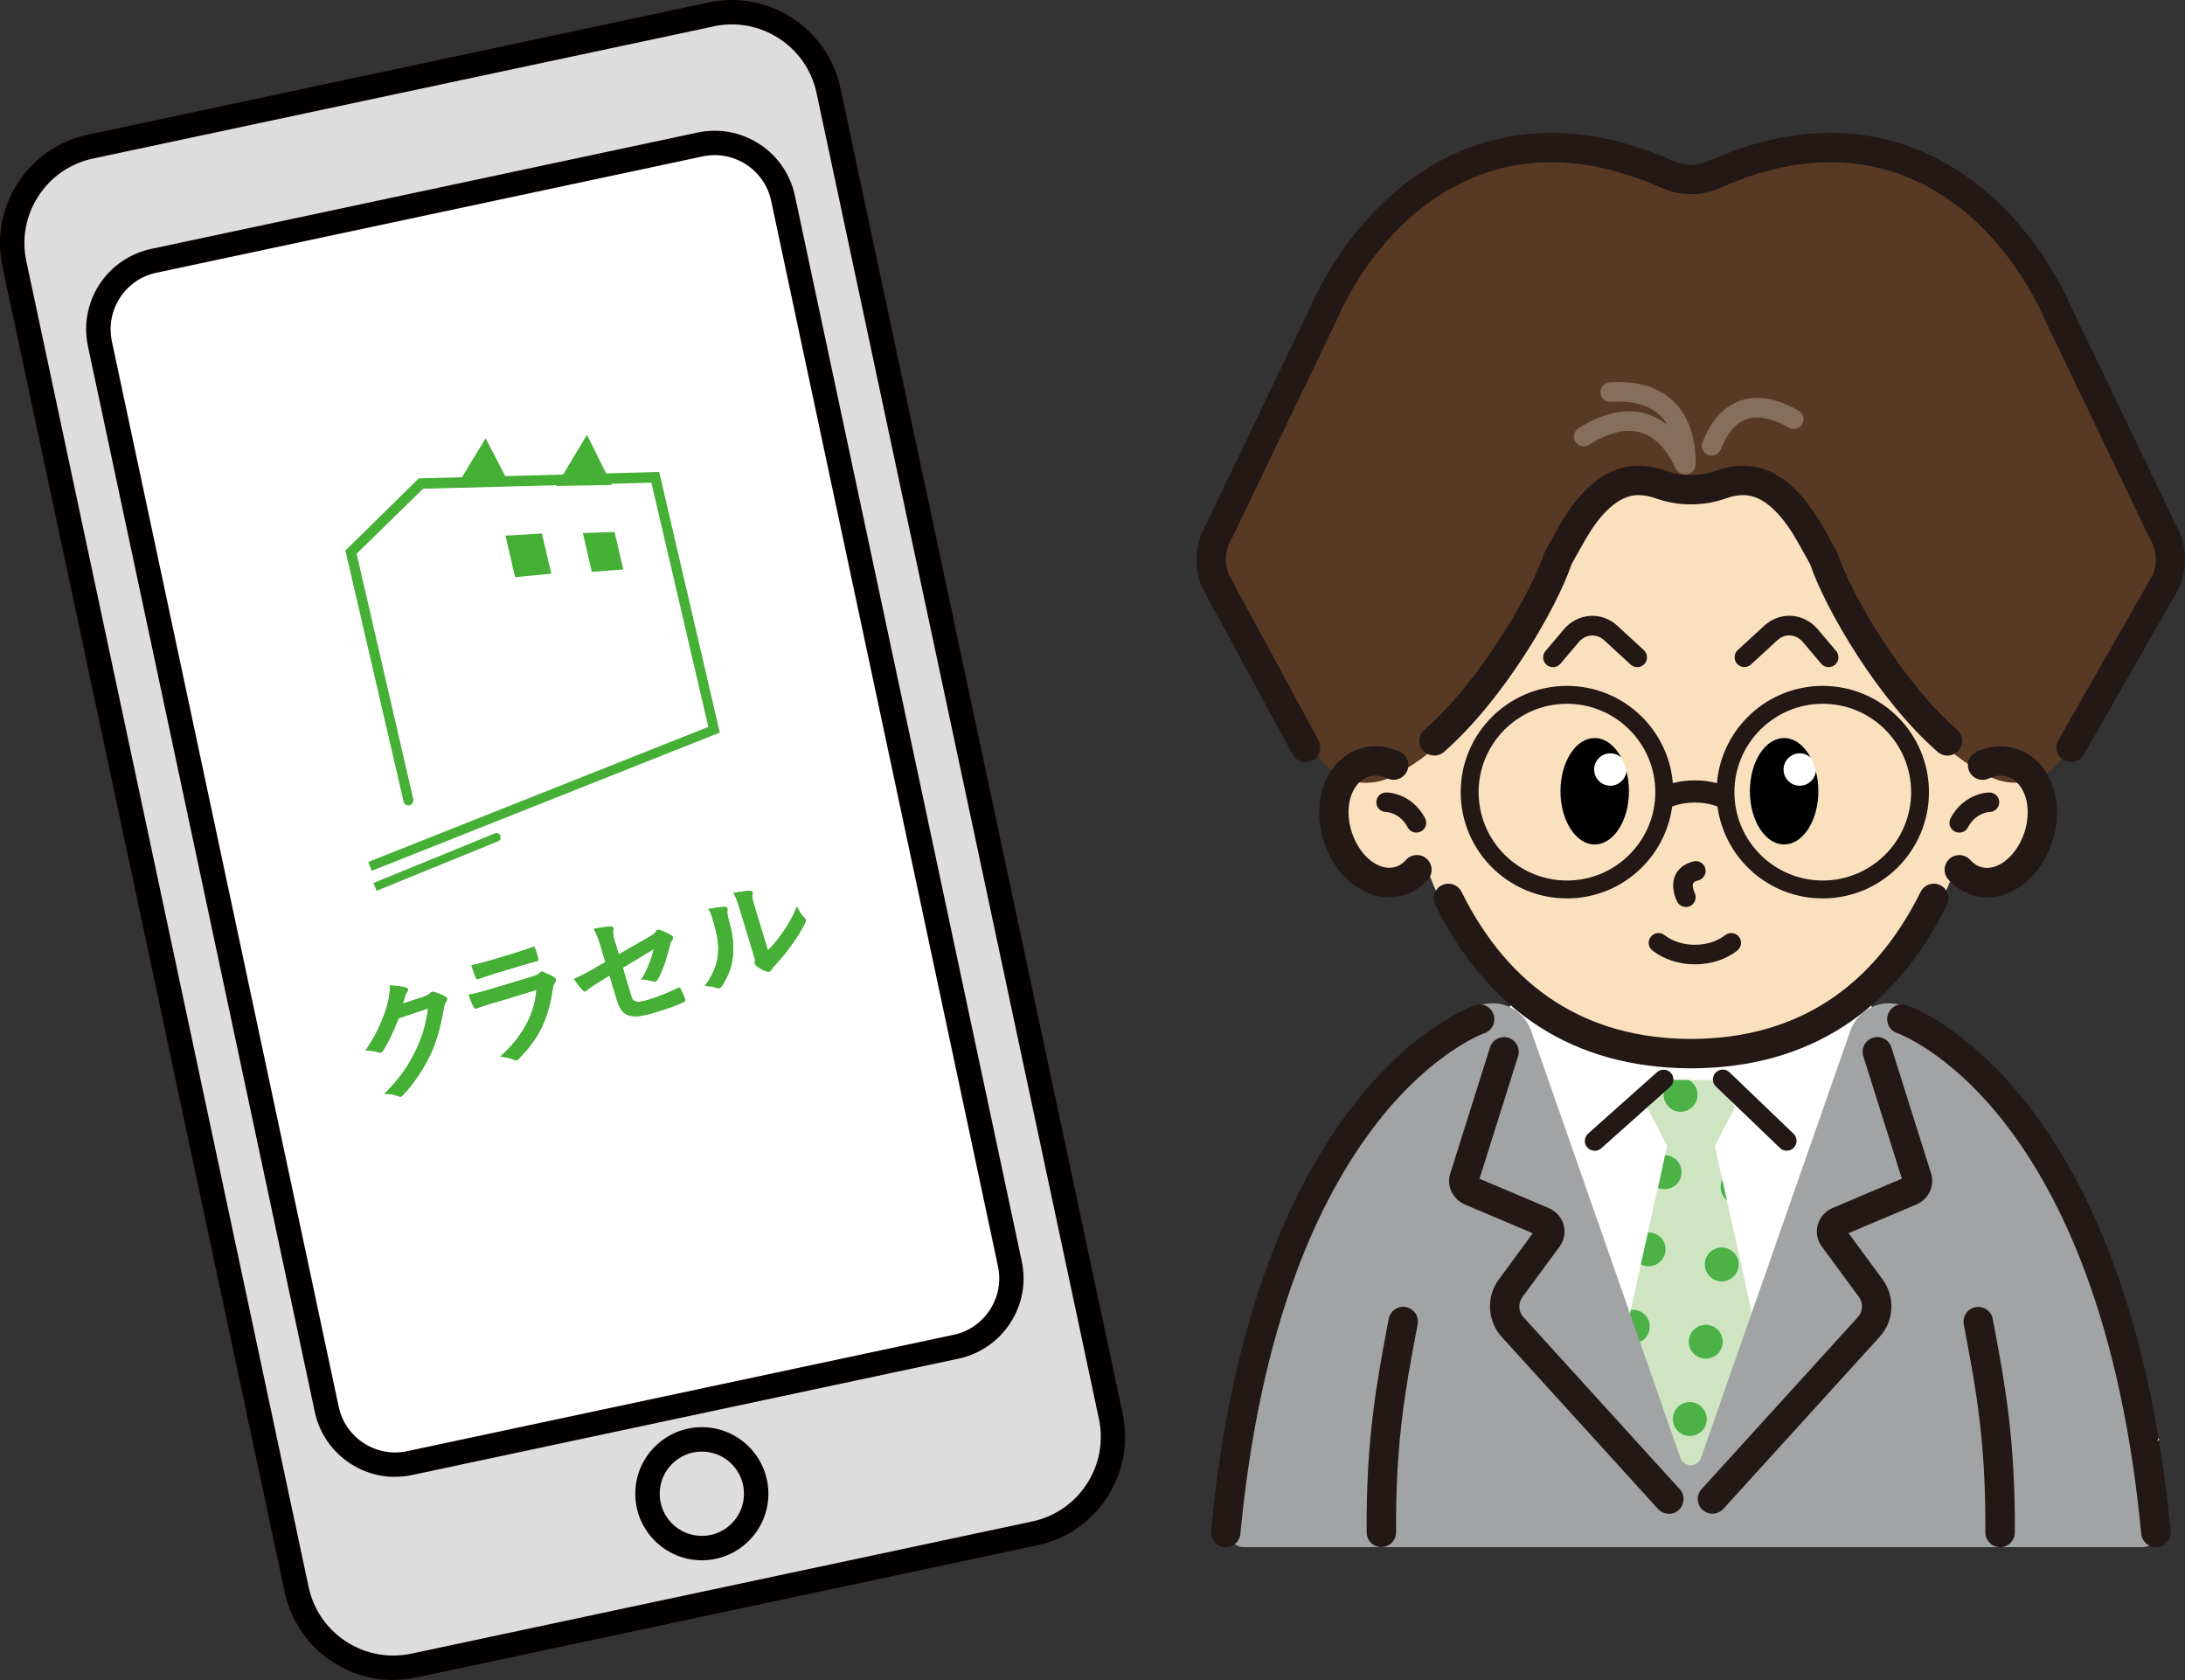 <?xml version="1.0" encoding="UTF-8"?>
<svg id="_レイヤー_2" data-name="レイヤー 2" xmlns="http://www.w3.org/2000/svg" viewBox="0 0 268.55 206.46">
  <rect x="0" y="0" width="268.55" height="206.46" fill="#333333" stroke="none"/>
  <defs>
    <style>
      .cls-1 {
        fill: #583a24;
      }

      .cls-1, .cls-2, .cls-3, .cls-4, .cls-5, .cls-6, .cls-7, .cls-8, .cls-9, .cls-10, .cls-11, .cls-12 {
        stroke-width: 0px;
      }

      .cls-2 {
        fill: #231815;
      }

      .cls-3 {
        fill: #4cb248;
      }

      .cls-4 {
        fill: #000;
      }

      .cls-5 {
        fill: #040000;
      }

      .cls-6 {
        fill: #ddd;
      }

      .cls-7 {
        fill: #a2a3a4;
      }

      .cls-8 {
        fill: #45b035;
      }

      .cls-9 {
        fill: #866e5b;
      }

      .cls-10 {
        fill: #cfe5c2;
      }

      .cls-11 {
        fill: #fff;
      }

      .cls-12 {
        fill: #fbe0be;
      }
    </style>
  </defs>
  <g id="_レイヤー_2-2" data-name=" レイヤー 2">
    <g>
      <g>
        <g>
          <path class="cls-6" d="M87.41,1.77L11.12,18.01c-6.56,1.4-10.75,7.85-9.35,14.41l34.69,162.91c1.4,6.56,7.85,10.75,14.41,9.35l76.29-16.24c6.56-1.4,10.75-7.85,9.35-14.41L101.83,11.12c-1.4-6.56-7.85-10.75-14.41-9.35h0Z"/>
          <path class="cls-5" d="M48.31,206.46c-2.61,0-5.16-.75-7.4-2.2-3.06-1.98-5.16-5.04-5.92-8.61L.3,32.74c-.76-3.57-.08-7.21,1.9-10.27,1.98-3.06,5.04-5.16,8.61-5.92L87.1.3c7.36-1.57,14.62,3.15,16.19,10.51l34.69,162.91c.76,3.57.08,7.21-1.9,10.27s-5.04,5.16-8.61,5.92l-76.29,16.24c-.96.2-1.92.3-2.87.3h0ZM87.73,3.24L11.44,19.48c-2.78.59-5.17,2.23-6.72,4.62s-2.08,5.23-1.48,8.01l34.69,162.91c.59,2.78,2.23,5.17,4.62,6.72s5.23,2.07,8.02,1.48l76.29-16.24c2.78-.59,5.17-2.23,6.72-4.62s2.07-5.23,1.48-8.01L100.36,11.43c-1.22-5.74-6.89-9.42-12.63-8.2h0Z"/>
        </g>
        <g>
          <path class="cls-11" d="M86.06,17.76l-67.16,14.3c-4.64.99-7.6,5.55-6.61,10.19l27.88,130.94c.99,4.64,5.55,7.6,10.19,6.61l67.16-14.3c4.64-.99,7.6-5.55,6.61-10.19L96.25,24.36c-.99-4.64-5.55-7.6-10.19-6.61h0Z"/>
          <path class="cls-5" d="M48.56,181.5c-4.66,0-8.86-3.25-9.87-7.99L10.81,42.56c-.56-2.64-.06-5.33,1.4-7.59,1.47-2.26,3.73-3.81,6.36-4.38l67.16-14.3c2.64-.56,5.33-.06,7.59,1.4s3.81,3.73,4.38,6.36l27.88,130.95c.56,2.64.06,5.33-1.41,7.59s-3.73,3.81-6.36,4.38l-67.16,14.3c-.71.15-1.41.22-2.1.22h.01ZM86.37,19.22l-67.16,14.3c-1.85.39-3.44,1.49-4.47,3.08-1.03,1.59-1.38,3.48-.99,5.34l27.88,130.94c.81,3.82,4.59,6.28,8.41,5.46l67.16-14.3c1.85-.39,3.44-1.49,4.47-3.08s1.38-3.48.99-5.33L94.78,24.68c-.81-3.82-4.59-6.27-8.41-5.46h0Z"/>
        </g>
        <g>
          <path class="cls-6" d="M86.26,190.25c3.69,0,6.68-2.99,6.68-6.68s-2.99-6.68-6.68-6.68-6.68,2.99-6.68,6.68,2.99,6.68,6.68,6.68Z"/>
          <path class="cls-5" d="M86.26,191.75c-4.51,0-8.18-3.67-8.18-8.18s3.67-8.18,8.18-8.18,8.18,3.67,8.18,8.18-3.67,8.18-8.18,8.18h0ZM86.26,178.39c-2.86,0-5.18,2.32-5.18,5.18s2.32,5.18,5.18,5.18,5.18-2.32,5.18-5.18-2.32-5.18-5.18-5.18Z"/>
        </g>
        <path class="cls-8" d="M45.68,107.02l42.79-16.99-7.45-32.03-29.56.79-9.01,8.87,7.16,30.87c.01.07.05.16.1.21s.11.12.18.16c.11.06.23.08.33.08.12,0,.24-.05.33-.12.1-.07.17-.17.21-.27.05-.11.06-.23.04-.35l-6.97-30.19,8.18-7.99,28.05-.74,7,30.01-41.78,16.59"/>
        <path class="cls-8" d="M66.61,65.56l-4.49.27,1.19,5.1,4.45-.43-1.16-4.94Z"/>
        <path class="cls-8" d="M75.53,65.38l-3.89.13,1.1,4.77,3.86-.3-1.06-4.61Z"/>
        <path class="cls-8" d="M59.68,53.86l-3.69,6.09,6.71-.29-3.02-5.8Z"/>
        <path class="cls-8" d="M72.14,53.43l-3.77,6.29,6.84-.12-3.07-6.17Z"/>
        <path class="cls-8" d="M46.28,109.48l14.93-6.09.18-.11s.08-.11.12-.17v-.2c.01-.07.01-.13,0-.2-.02-.06-.06-.12-.11-.17-.05-.06-.11-.1-.18-.12-.06-.02-.13-.05-.2-.05s-.14.01-.2.05l-14.92,6.09"/>
        <g>
          <g>
            <path class="cls-8" d="M52.21,122.42c.39-.13.57-.25.7-.41.05-.06.1-.1.18-.12.07-.02.16-.02.27.02.45.13.88.31,1.27.51.17.08.27.18.3.29.04.12,0,.25-.08.37-.16.23-.25.49-.3.8-.39,2.36-.92,4.12-1.58,5.57-.86,1.86-2.21,3.86-3.46,5.15-.07.09-.14.13-.22.15-.12.04-.25,0-.4-.06-.47-.19-1.01-.27-1.64-.26,1.96-2.01,2.87-3.32,3.87-5.37.79-1.69,1.18-2.92,1.5-5.13l-3.62,1.21c-.78,1.9-1.27,2.99-1.92,3.96-.07.14-.16.23-.27.26-.08.02-.16.02-.25-.02-.46-.16-1.1-.26-1.65-.21,1.48-2.19,2.22-3.95,2.71-5.71.24-1,.33-1.53.28-2.31.95.04,1.6.13,2.01.27.13.04.2.12.23.21.03.09,0,.2-.09.31-.12.14-.18.33-.26.52-.09.31-.17.58-.27.91l2.7-.88v-.03Z"/>
            <path class="cls-8" d="M52.21,122.42c.39-.13.57-.25.7-.41.05-.06.1-.1.18-.12.07-.02.16-.02.27.02.45.13.88.31,1.27.51.17.08.27.18.3.29.04.12,0,.25-.08.37-.16.23-.25.49-.3.8-.39,2.36-.92,4.12-1.58,5.57-.86,1.86-2.21,3.86-3.46,5.15-.07.09-.14.13-.22.15-.12.04-.25,0-.4-.06-.47-.19-1.01-.27-1.64-.26,1.96-2.01,2.87-3.32,3.87-5.37.79-1.69,1.18-2.92,1.5-5.13l-3.62,1.21c-.78,1.9-1.27,2.99-1.92,3.96-.07.14-.16.23-.27.26-.08.02-.16.02-.25-.02-.46-.16-1.1-.26-1.65-.21,1.48-2.19,2.22-3.95,2.71-5.71.24-1,.33-1.53.28-2.31.95.04,1.6.13,2.01.27.13.04.2.12.23.21.03.09,0,.2-.09.31-.12.14-.18.33-.26.52-.09.31-.17.58-.27.91l2.7-.88v-.03Z"/>
          </g>
          <g>
            <path class="cls-8" d="M60.77,123.2c-.76.23-1.51.47-2.25.74-.14.04-.22-.03-.31-.22-.2-.35-.4-.9-.62-1.47.89-.17,1.82-.42,2.82-.72l5.18-1.56c.26-.08.55-.2.75-.41.06-.08.11-.13.17-.15.08-.02.16,0,.26.04.45.18.97.43,1.29.63.14.07.21.17.25.27.03.09.01.21-.08.34-.18.27-.24.47-.3.87-.54,3.67-1.71,6.08-4.15,8.54-.1.1-.18.17-.27.2-.11.03-.23,0-.39-.08-.52-.24-1.07-.32-1.64-.36,2.4-2.14,4.24-4.97,4.45-8.21l-5.15,1.57v-.02ZM60.81,119.64c-.68.21-1.43.45-2.05.68-.15.05-.22-.03-.31-.27-.14-.3-.37-.96-.51-1.43.95-.19,1.41-.31,2.51-.64l2.72-.82c.98-.3,1.77-.58,2.35-.79.14-.04.2.02.25.19.14.37.27.79.36,1.18.08.26.05.33-.18.38-.5.15-1.22.33-2.14.61l-2.99.9h-.01Z"/>
            <path class="cls-8" d="M60.77,123.2c-.76.23-1.51.47-2.25.74-.14.04-.22-.03-.31-.22-.2-.35-.4-.9-.62-1.47.89-.17,1.82-.42,2.82-.72l5.18-1.56c.26-.08.55-.2.75-.41.06-.08.11-.13.17-.15.08-.02.16,0,.26.04.45.18.97.43,1.29.63.14.07.21.17.25.27.03.09.01.21-.08.34-.18.27-.24.47-.3.87-.54,3.67-1.71,6.08-4.15,8.54-.1.1-.18.17-.27.2-.11.03-.23,0-.39-.08-.52-.24-1.07-.32-1.64-.36,2.4-2.14,4.24-4.97,4.45-8.21l-5.15,1.57v-.02ZM60.81,119.64c-.68.21-1.43.45-2.05.68-.15.05-.22-.03-.31-.27-.14-.3-.37-.96-.51-1.43.95-.19,1.41-.31,2.51-.64l2.72-.82c.98-.3,1.77-.58,2.35-.79.14-.04.2.02.25.19.14.37.27.79.36,1.18.08.26.05.33-.18.38-.5.15-1.22.33-2.14.61l-2.99.9h-.01Z"/>
          </g>
          <g>
            <path class="cls-8" d="M73.98,116.76c-.36-1.19-.58-1.8-1-2.6.77-.17,1.53-.28,2.04-.29.21-.01.33.05.37.19.02.06.01.16-.02.27-.07.37,0,.69.21,1.4l.47,1.56,3.67-2.11c.62-.35.73-.47.94-.76.06-.08.12-.14.18-.15.08-.02.15-.01.24.03.38.1.99.38,1.41.64.12.06.19.14.22.23.03.11-.01.23-.11.36-.17.21-.22.48-.29.73-.38,1.53-.8,2.86-1.42,3.99-.09.18-.19.3-.32.35-.09.03-.19.02-.32-.02-.52-.12-.95-.21-1.43-.2.77-1.22,1.2-2.46,1.55-3.76l-3.83,2.31,1.03,3.43c.24.8.59.98,2.22.48,1.22-.37,2.58-.94,3.56-1.44.2-.09.25,0,.35.23.2.38.4.82.52,1.23.05.15-.03.24-.25.32-.88.38-1.89.77-3.56,1.27-2.88.87-3.96.52-4.58-1.52l-.92-3.05-.89.55c-.75.46-1.53.94-1.93,1.29-.07.05-.12.1-.16.12-.11.03-.19-.03-.32-.17-.33-.33-.75-.91-1.07-1.36.92-.41,1.73-.82,2.68-1.39l1.19-.7-.44-1.45h0Z"/>
            <path class="cls-8" d="M73.98,116.76c-.36-1.19-.58-1.8-1-2.6.77-.17,1.53-.28,2.04-.29.21-.01.33.05.37.19.02.06.01.16-.02.27-.07.37,0,.69.21,1.4l.47,1.56,3.67-2.11c.62-.35.73-.47.94-.76.06-.08.12-.14.18-.15.08-.02.15-.01.24.03.38.1.99.38,1.41.64.12.06.19.14.22.23.03.11-.01.23-.11.36-.17.21-.22.48-.29.73-.38,1.53-.8,2.86-1.42,3.99-.09.18-.19.3-.32.35-.09.03-.19.02-.32-.02-.52-.12-.95-.21-1.43-.2.77-1.22,1.2-2.46,1.55-3.76l-3.83,2.31,1.03,3.43c.24.8.59.98,2.22.48,1.22-.37,2.58-.94,3.56-1.44.2-.09.25,0,.35.23.2.38.4.82.52,1.23.05.15-.03.24-.25.32-.88.38-1.89.77-3.56,1.27-2.88.87-3.96.52-4.58-1.52l-.92-3.05-.89.55c-.75.46-1.53.94-1.93,1.29-.07.05-.12.1-.16.12-.11.03-.19-.03-.32-.17-.33-.33-.75-.91-1.07-1.36.92-.41,1.73-.82,2.68-1.39l1.19-.7-.44-1.45h0Z"/>
          </g>
          <g>
            <path class="cls-8" d="M89.07,111.45c.28,0,.37.17.34.41-.07.38.02.72.13,1.08.54,1.9.69,3.42.52,4.69-.12,1.04-.48,2.22-1.29,3.49-.12.17-.21.28-.33.32-.09.03-.2,0-.32-.03-.46-.14-.87-.21-1.48-.25.91-1.25,1.43-2.41,1.6-3.76.11-1.15.06-2.04-.65-4.47-.17-.57-.28-.81-.53-1.22.89-.15,1.62-.26,2.02-.25h0ZM94.35,116.83c.62-.62,1.18-1.29,1.72-2.05.7-.97,1.35-2.04,1.87-3.37.22.51.52.96.93,1.38.08.09.15.15.17.23.03.11,0,.23-.11.45-.52,1-1.03,1.83-1.64,2.65-.6.84-1.27,1.68-2.14,2.62-.22.26-.24.3-.34.45-.07.1-.16.18-.27.21-.09.03-.21,0-.35-.02-.4-.13-.87-.42-1.18-.65-.13-.11-.21-.19-.23-.28-.02-.08-.03-.14,0-.24.05-.23-.02-.41-.25-1.17l-1.43-4.73c-.4-1.31-.58-1.93-.94-2.58.63-.11,1.49-.25,1.98-.25.21-.01.31.05.35.17.03.09.02.24,0,.42-.05.33.04.63.37,1.72l1.52,5.04h-.03Z"/>
            <path class="cls-8" d="M89.07,111.45c.28,0,.37.17.34.41-.07.38.02.72.13,1.08.54,1.9.69,3.42.52,4.69-.12,1.04-.48,2.22-1.29,3.49-.12.17-.21.28-.33.32-.09.03-.2,0-.32-.03-.46-.14-.87-.21-1.48-.25.91-1.25,1.43-2.41,1.6-3.76.11-1.15.06-2.04-.65-4.47-.17-.57-.28-.81-.53-1.22.89-.15,1.62-.26,2.02-.25h0ZM94.35,116.83c.62-.62,1.18-1.29,1.72-2.05.7-.97,1.35-2.04,1.87-3.37.22.51.52.96.93,1.38.08.09.15.15.17.23.03.11,0,.23-.11.45-.52,1-1.03,1.83-1.64,2.65-.6.84-1.27,1.68-2.14,2.62-.22.26-.24.3-.34.45-.07.1-.16.18-.27.21-.09.03-.21,0-.35-.02-.4-.13-.87-.42-1.18-.65-.13-.11-.21-.19-.23-.28-.02-.08-.03-.14,0-.24.05-.23-.02-.41-.25-1.17l-1.43-4.73c-.4-1.31-.58-1.93-.94-2.58.63-.11,1.49-.25,1.98-.25.21-.01.31.05.35.17.03.09.02.24,0,.42-.05.33.04.63.37,1.72l1.52,5.04h-.03Z"/>
          </g>
        </g>
      </g>
      <g>
        <path class="cls-11" d="M224.31,185h-33.02c-2.28,0-4.13-2-4.13-4.48l-2.12-55.27c0-2.47,3.97-4.48,6.25-4.48h33.02c2.28,0,6.25,2,6.25,4.48l-2.12,55.27c0,2.47-1.85,4.48-4.13,4.48Z"/>
        <path class="cls-12" d="M247.02,91.57c-1.25-.3-2.53-.11-3.72.47l-19.75-36.15h-30.4l-20.78,36.15c-1.19-.58-2.47-.77-3.72-.47-3.56.86-5.53,5.33-4.34,10.25,1.19,4.92,5.04,8.21,8.6,7.35,1.08-.26,2-.88,2.74-1.74,5.7,15,17.97,23.12,32.19,23.12s26.49-8.12,32.19-23.12c.74.86,1.66,1.48,2.74,1.74,3.56.86,7.41-2.43,8.6-7.35,1.19-4.92-.78-9.38-4.34-10.25Z"/>
        <g>
          <path class="cls-10" d="M215.72,163.15l-.78-3.53-.87-3.92-.78-3.53-.87-3.92-.16-.71c-.6-.48-.91-1.26-.75-2.06.04-.18.1-.35.18-.51l-.06-.25-.86-3.9h0s1.23-2.38,1.23-2.38l1.27-2.43-.32-.44-2.06-2.84h-2.86s-.49,0-.49,0c.79.43,1.24,1.33,1.05,2.26-.23,1.13-1.34,1.86-2.47,1.63-1.13-.23-1.86-1.34-1.63-2.47.13-.63.53-1.13,1.05-1.42h-.77l-.79,1.09-1.57,2.17-.02.02,2.51,4.81v.02s-.26,1.13-.26,1.13c.12,0,.24.02.36.04,1.13.23,1.86,1.34,1.63,2.47-.23,1.13-1.34,1.86-2.47,1.63-.14-.03-.28-.07-.41-.13l-.14.62-.61,2.73-.47,2.14c.17,0,.34,0,.51.04,1.13.23,1.86,1.34,1.63,2.47-.23,1.13-1.34,1.86-2.47,1.63-.19-.04-.37-.11-.54-.19l-.6,2.71-.61,2.73-.03.12c.21-.02.44-.02.66.03,1.13.23,1.86,1.34,1.63,2.47-.23,1.13-1.34,1.86-2.47,1.63-.24-.05-.47-.14-.67-.27l-.4,1.78-.67,3.03-.19.85c.26-.05.54-.05.81,0,1.13.23,1.86,1.34,1.63,2.47s-1.34,1.86-2.47,1.63c-.3-.06-.57-.19-.8-.35l-.26,1.16-.35,1.58,7.64,5.2c.46-.32,1.04-.46,1.63-.34,1.13.23,1.86,1.34,1.63,2.47,0,.02-.01.05-.02.07l.07.05,2.31-1.57,2.72-1.85,2.45-1.67,1.49-1.02c-.19.01-.38,0-.57-.04-1.13-.23-1.86-1.34-1.63-2.47s1.34-1.86,2.47-1.63c.53.11.96.41,1.26.81l-.1-.47-.87-3.92-.67-3.05c-.1-.23-.16-.49-.17-.75l-.81-3.66ZM209.74,174.81c-.23,1.13-1.34,1.86-2.47,1.63-1.13-.23-1.86-1.34-1.63-2.47.23-1.13,1.34-1.86,2.47-1.63,1.13.23,1.86,1.34,1.63,2.47ZM211.7,165.31c-.23,1.13-1.34,1.86-2.47,1.63-1.13-.23-1.86-1.34-1.63-2.47.23-1.13,1.34-1.86,2.47-1.63,1.13.23,1.86,1.34,1.63,2.47ZM213.65,155.81c-.23,1.13-1.34,1.86-2.47,1.63s-1.86-1.34-1.63-2.47c.23-1.13,1.34-1.86,2.47-1.63,1.13.23,1.86,1.34,1.63,2.47Z"/>
          <path class="cls-3" d="M200.77,172.96c.23-1.13-.5-2.24-1.63-2.47-.28-.06-.55-.06-.81,0l-.42,1.88-.41,1.87c.23.17.5.29.8.35,1.13.23,2.24-.5,2.47-1.63Z"/>
          <path class="cls-3" d="M202.73,163.46c.23-1.13-.5-2.24-1.63-2.47-.22-.05-.44-.05-.66-.03l-.64,2.91-.21.95c.2.12.43.22.67.27,1.13.23,2.24-.5,2.47-1.63Z"/>
          <path class="cls-3" d="M204.68,153.97c.23-1.13-.5-2.24-1.63-2.47-.17-.04-.34-.05-.51-.04l-.2.89-.61,2.73-.07.32c.17.09.35.15.54.19,1.13.23,2.24-.5,2.47-1.63Z"/>
          <path class="cls-3" d="M206.64,144.47c.23-1.13-.5-2.24-1.63-2.47-.12-.02-.24-.04-.36-.04l-.35,1.6-.53,2.41c.13.05.26.1.41.13,1.13.23,2.24-.5,2.47-1.63Z"/>
          <path class="cls-3" d="M204.5,134.13c-.23,1.13.5,2.24,1.63,2.47,1.13.23,2.24-.5,2.47-1.63.19-.92-.26-1.83-1.05-2.26h-1.99c-.52.28-.92.79-1.05,1.42Z"/>
          <path class="cls-3" d="M206.16,181.83c-.59-.12-1.17.02-1.63.34l3.23,2.2s.01-.05.02-.07c.23-1.13-.5-2.24-1.63-2.47Z"/>
          <path class="cls-3" d="M208.11,172.34c-1.13-.23-2.24.5-2.47,1.63-.23,1.13.5,2.24,1.63,2.47,1.13.23,2.24-.5,2.47-1.63.23-1.13-.5-2.24-1.63-2.47Z"/>
          <path class="cls-3" d="M210.07,162.84c-1.13-.23-2.24.5-2.47,1.63-.23,1.13.5,2.24,1.63,2.47,1.13.23,2.24-.5,2.47-1.63.23-1.13-.5-2.24-1.63-2.47Z"/>
          <path class="cls-3" d="M212.03,153.34c-1.13-.23-2.24.5-2.47,1.63-.23,1.13.5,2.24,1.63,2.47s2.24-.5,2.47-1.63c.23-1.13-.5-2.24-1.63-2.47Z"/>
          <path class="cls-3" d="M212.26,147.53l-.57-2.57c-.08.16-.14.33-.18.51-.16.8.15,1.58.75,2.06Z"/>
          <path class="cls-3" d="M217.09,174.18c-1.13-.23-2.24.5-2.47,1.63s.5,2.24,1.63,2.47c.19.04.38.05.57.04l1.22-.83.51-.35c.07-.15.13-.31.16-.48,0,0,0,0,0,0l-.37-1.66c-.3-.4-.73-.7-1.26-.81Z"/>
          <path class="cls-3" d="M216.53,166.81c0,.26.07.52.17.75l-.11-.49-.06-.26Z"/>
        </g>
        <g>
          <path class="cls-2" d="M195.99,141.42c-.33,0-.66-.14-.9-.4-.44-.5-.4-1.26.1-1.71l8.47-7.55c.5-.44,1.26-.4,1.71.1.44.5.4,1.26-.1,1.71l-8.47,7.55c-.23.21-.52.31-.8.31Z"/>
          <path class="cls-2" d="M219.61,141.42c-.3,0-.6-.11-.84-.34l-7.87-7.55c-.48-.46-.5-1.23-.04-1.71s1.23-.5,1.71-.04l7.87,7.55c.48.46.5,1.23.04,1.71-.24.25-.55.37-.87.37Z"/>
        </g>
        <path class="cls-7" d="M265.04,187.59l-7.99-32.13c-1.16-10.06-5.86-17.34-9.6-21.68-4.73-5.48-10.08-8.84-13.51-10.15-1.28-.49-2.66-.44-3.9.14-1.23.58-2.16,1.6-2.62,2.9l-18.34,52.46c-.28.81-.97.93-1.28.94-.31-.01-.99-.13-1.28-.94l-18.34-52.47c-.45-1.29-1.38-2.32-2.61-2.89-1.24-.58-2.62-.63-3.9-.14-3.43,1.31-8.78,4.66-13.51,10.15-6.76,7.85-8.96,16.11-9.6,21.7l-7.47,32.43c-.12.54,0,1.1.35,1.54.34.43.86.68,1.41.68h110.53c.93,0,1.71-.72,1.8-1.66.03-.31-.03-.61-.14-.88Z"/>
        <g>
          <path class="cls-2" d="M210.48,186.03c-.43,0-.87-.16-1.22-.47-.74-.67-.8-1.82-.12-2.56l19.21-21.14c.62-.68.67-1.71.13-2.46l-4.57-6.21c-.57-.77-.75-1.74-.5-2.66.26-.94.93-1.69,1.84-2.08l8.5-3.6-4.74-15.05c-.3-.95.23-1.97,1.18-2.27.95-.3,1.97.23,2.27,1.18l4.91,15.59c.02.05.03.1.04.15.32,1.47-.46,2.97-1.87,3.57l-8.34,3.53,4.19,5.7c1.56,2.13,1.41,5.09-.37,7.04l-19.21,21.14c-.36.39-.85.59-1.34.59Z"/>
          <path class="cls-2" d="M205.12,186.03c-.49,0-.98-.2-1.34-.59l-19.21-21.14c-1.77-1.95-1.93-4.91-.37-7.04l4.19-5.7-8.34-3.53c-1.41-.6-2.2-2.1-1.87-3.57.01-.05.03-.1.04-.15l4.91-15.59c.3-.95,1.32-1.48,2.27-1.18.95.3,1.48,1.32,1.18,2.27l-4.74,15.05,8.5,3.6c.91.39,1.58,1.14,1.84,2.08.25.92.07,1.89-.5,2.66l-4.57,6.21c-.55.74-.49,1.78.13,2.46l19.21,21.14c.67.74.62,1.89-.12,2.56-.35.32-.78.47-1.22.47Z"/>
        </g>
        <path class="cls-2" d="M169.78,190.13c-.99,0-1.8-.8-1.81-1.8-.09-11.32,1.27-18.57,2.47-24.97.08-.43.16-.85.24-1.28.18-.98,1.13-1.63,2.11-1.45.98.18,1.63,1.13,1.45,2.11-.08.43-.16.85-.24,1.28-1.23,6.54-2.5,13.3-2.41,24.27,0,1-.8,1.82-1.8,1.83,0,0,0,0-.01,0Z"/>
        <path class="cls-2" d="M245.82,190.13s0,0-.01,0c-1,0-1.81-.83-1.8-1.83.09-10.97-1.18-17.73-2.41-24.27-.08-.43-.16-.86-.24-1.28-.18-.98.47-1.93,1.45-2.11.98-.18,1.93.47,2.11,1.45.08.42.16.85.24,1.28,1.2,6.4,2.56,13.65,2.47,24.97,0,1-.82,1.8-1.81,1.8Z"/>
        <g>
          <path class="cls-2" d="M264.97,190.13c-.92,0-1.71-.7-1.8-1.64-1.15-12.12-3.45-22.91-6.85-32.06-2.7-7.29-6.1-13.55-10.09-18.63-6.76-8.6-12.99-10.82-13.05-10.84-.95-.32-1.46-1.34-1.14-2.29.32-.95,1.35-1.46,2.3-1.14.29.1,7.11,2.46,14.51,11.75,4.28,5.36,7.9,11.97,10.77,19.63,3.56,9.51,5.97,20.69,7.16,33.24.09,1-.64,1.88-1.63,1.97-.06,0-.12,0-.17,0Z"/>
          <path class="cls-2" d="M150.64,190.13c-.06,0-.11,0-.17,0-1-.09-1.73-.98-1.63-1.97,1.19-12.55,3.6-23.74,7.16-33.24,2.87-7.66,6.49-14.27,10.77-19.63,7.41-9.29,14.23-11.66,14.51-11.75.95-.32,1.98.19,2.29,1.14.32.95-.19,1.97-1.13,2.29-.07.02-6.29,2.25-13.05,10.84-3.99,5.08-7.39,11.34-10.09,18.63-3.39,9.15-5.7,19.94-6.85,32.06-.09.94-.88,1.64-1.8,1.64Z"/>
        </g>
        <path class="cls-1" d="M265.76,64.31c1.14,1.82,1.31,4.09.46,6.07l-.08.16-12.18,21.64c-.74,1.66-2.16,2.97-3.9,3.6-1.77.64-3.75.53-5.44-.3-1.83-.9-3.6-2.08-5.27-3.51-6.81-5.83-13.24-18.67-15.18-24.25-.14-.35-1.18-2.12-1.73-3.08l-.03-.05c-2.32-3.99-4.89-6.13-7.64-6.35-.42-.03-.86-.02-1.32.03-.62.07-1.28.22-1.94.45-2.38.83-5.01.83-7.4,0-.67-.23-1.32-.38-1.94-.45-.45-.05-.9-.06-1.32-.03-2.75.22-5.32,2.36-7.64,6.35-.57.99-1.61,2.78-1.77,3.16-1.92,5.55-8.36,18.39-15.16,24.22-1.67,1.43-3.46,2.62-5.29,3.52-.96.47-2.01.71-3.07.71-.8,0-1.61-.14-2.37-.42-1.74-.63-3.15-1.94-3.89-3.6l-12.26-21.79c-.85-1.99-.68-4.26.46-6.08l12.88-26.32c1.05-2.41,7.03-14.79,20-18.71,6.84-2.07,14.33-1.36,22.25,2.11,1.79.79,3.85.79,5.64,0,7.92-3.47,15.4-4.18,22.25-2.11,12.97,3.92,18.95,16.3,20.02,18.74l12.85,26.27Z"/>
        <path class="cls-2" d="M160.45,93.66c-.64,0-1.26-.34-1.59-.95l-11.05-20.41c-.03-.05-.05-.11-.08-.16-1.06-2.53-.86-5.42.53-7.76l12.83-26.73c1.16-2.7,7.44-15.84,21.12-20.06,7.27-2.24,15.19-1.49,23.52,2.23,1.32.59,2.84.59,4.17,0,8.33-3.72,16.24-4.47,23.52-2.23,13.67,4.21,19.97,17.39,21.13,20.09l12.8,26.67c1.39,2.33,1.59,5.22.53,7.75-.01.03-.03.06-.04.09l-.08.17s-.04.07-.06.11l-11.58,20.26c-.49.87-1.6,1.17-2.46.67-.87-.5-1.17-1.6-.67-2.46l11.55-20.21.03-.07c.61-1.48.48-3.16-.35-4.51-.03-.05-.06-.11-.09-.16l-12.85-26.79s-.02-.05-.03-.07c-1.01-2.36-6.68-14.34-18.89-18.1-6.42-1.98-13.48-1.28-20.98,2.08-2.26,1.01-4.86,1.01-7.12,0-7.51-3.36-14.57-4.06-20.98-2.08-12.21,3.76-17.87,15.71-18.88,18.06-.01.02-.02.05-.03.07l-12.88,26.84c-.03.06-.06.11-.09.16-.82,1.34-.95,3-.36,4.48l11.01,20.33c.47.88.15,1.97-.73,2.45-.27.15-.57.22-.86.22Z"/>
        <path class="cls-2" d="M176.27,92.85c-.5,0-1-.21-1.36-.62-.66-.75-.58-1.89.17-2.55,6.72-5.87,12.92-16.45,14.64-21.51.01-.03.02-.07.04-.1.15-.38.61-1.21,1.87-3.42,2.64-4.63,5.69-7.11,9.07-7.39.55-.04,1.11-.03,1.68.03.76.09,1.54.27,2.34.56,2,.71,4.2.71,6.19,0,.8-.28,1.58-.47,2.34-.56.57-.06,1.13-.08,1.67-.03,3.39.28,6.44,2.76,9.07,7.38l.03.05c1.24,2.18,1.69,3,1.83,3.35.01.03.03.07.04.1,1.73,5.08,7.94,15.68,14.65,21.55.75.66.83,1.8.17,2.55-.66.75-1.8.83-2.55.17-7.25-6.33-13.74-17.41-15.67-23.03-.19-.4-1.26-2.27-1.61-2.9l-.03-.05c-1.38-2.42-3.58-5.35-6.22-5.57-.3-.02-.63-.02-.96.02-.49.06-1.01.18-1.55.37-2.77.98-5.83.98-8.6,0-.54-.19-1.06-.32-1.55-.37-.33-.04-.66-.05-.97-.02-2.64.22-4.84,3.15-6.21,5.57-.41.71-1.45,2.54-1.66,2.98-1.93,5.61-8.41,16.66-15.66,23-.34.3-.77.45-1.19.45Z"/>
        <path class="cls-2" d="M207.93,131.29h-.09s-.08,0-.08,0c-.04,0-.08,0-.11,0-14.17-.1-24.68-6.85-31.25-20.08-.44-.89-.08-1.98.81-2.42.89-.44,1.98-.08,2.42.81,5.93,11.94,15.39,18.02,28.14,18.08.02,0,.05,0,.07,0h.01s.05,0,.07,0c12.75-.06,22.21-6.14,28.14-18.08.44-.89,1.53-1.26,2.42-.81.89.44,1.26,1.53.81,2.42-6.57,13.23-17.08,19.99-31.25,20.08-.04,0-.08,0-.11,0Z"/>
        <path class="cls-2" d="M190.87,81.99c-.27,0-.55-.09-.78-.28-.51-.43-.57-1.19-.14-1.7l2.25-2.66c.84-.99,1.99-1.58,3.23-1.66,1.23-.08,2.42.35,3.36,1.22l3.25,2.99c.49.45.52,1.21.07,1.7-.45.49-1.21.52-1.7.07l-3.25-2.99c-.45-.41-1.01-.62-1.58-.58-.58.04-1.13.32-1.54.81l-2.25,2.66c-.24.28-.58.43-.92.43Z"/>
        <path class="cls-2" d="M224.75,81.99c-.34,0-.68-.14-.92-.43l-2.25-2.66c-.41-.49-.96-.77-1.54-.81-.57-.04-1.13.17-1.58.58l-3.25,2.99c-.49.45-1.25.42-1.7-.07-.45-.49-.42-1.25.07-1.7l3.25-2.99c.94-.86,2.13-1.29,3.36-1.22,1.25.08,2.39.67,3.23,1.66l2.25,2.66c.43.51.37,1.27-.14,1.7-.23.19-.5.28-.78.28Z"/>
        <path class="cls-2" d="M207.21,111.46c-.43,0-.85-.23-1.07-.64-.09-.18-.9-1.78-.24-3.25.27-.59.87-1.37,2.24-1.71.64-.16,1.3.24,1.46.88.16.65-.24,1.3-.88,1.46-.24.06-.54.17-.62.36-.14.31.07.93.17,1.14.31.59.08,1.32-.5,1.63-.18.09-.37.14-.56.14Z"/>
        <path class="cls-2" d="M208.31,118.51c-1.95,0-3.8-.6-5.21-1.69-.53-.41-.62-1.17-.21-1.69.41-.53,1.17-.62,1.69-.21.98.76,2.31,1.19,3.73,1.19s2.74-.42,3.73-1.19c.52-.41,1.28-.32,1.69.21.41.52.31,1.28-.21,1.69-1.4,1.09-3.25,1.69-5.21,1.69Z"/>
        <g>
          <path class="cls-2" d="M170.37,97.39c-.67,0-1.21.54-1.21,1.2s.53,1.2,1.2,1.2c.07,0,1.69.07,2.66,1.89.22.41.63.64,1.06.64.19,0,.39-.05.57-.14.59-.31.81-1.04.5-1.63-1.67-3.13-4.64-3.16-4.77-3.16Z"/>
          <path class="cls-2" d="M244.51,97.39c-.13,0-3.1.04-4.77,3.16-.31.59-.09,1.32.5,1.63.18.1.37.14.57.14.43,0,.85-.23,1.06-.64.96-1.8,2.56-1.89,2.66-1.89.66,0,1.19-.54,1.19-1.2s-.54-1.2-1.2-1.2Z"/>
        </g>
        <path class="cls-2" d="M170.72,110.27c-3.63,0-7.08-3.09-8.23-7.62-.7-2.76-.36-5.54.92-7.64.99-1.62,2.48-2.73,4.22-3.13,1.45-.34,2.98-.16,4.42.51.9.42,1.3,1.5.87,2.4-.42.9-1.5,1.29-2.4.87-.71-.33-1.41-.42-2.08-.27-1,.23-1.61.94-1.95,1.49-.78,1.27-.96,3.05-.5,4.87.79,3.11,3.24,5.32,5.36,4.83.55-.13,1.03-.43,1.45-.9.66-.74,1.81-.81,2.55-.15.74.66.81,1.81.15,2.55-.91,1.02-2.06,1.72-3.33,2.01-.48.11-.96.17-1.44.17Z"/>
        <path class="cls-2" d="M244.23,110.27c-.48,0-.96-.05-1.44-.17-1.27-.29-2.42-.99-3.33-2.01-.66-.74-.6-1.89.15-2.55.74-.66,1.89-.6,2.55.15.42.47.91.77,1.45.9,2.12.49,4.57-1.72,5.36-4.83.46-1.82.28-3.59-.5-4.87-.34-.55-.95-1.26-1.95-1.49-.67-.15-1.37-.06-2.08.27-.9.42-1.98.03-2.4-.87-.42-.9-.03-1.98.87-2.4,1.44-.67,2.97-.85,4.42-.51,1.74.4,3.23,1.51,4.22,3.13,1.28,2.1,1.61,4.88.92,7.64-1.15,4.54-4.6,7.62-8.23,7.62Z"/>
        <g>
          <path class="cls-9" d="M197.83,46.99c-.66.04-1.17.62-1.12,1.28.04.66.62,1.17,1.28,1.12,2.66-.18,4.69.38,6.02,1.65.31.3.64.69.93,1.19-.74-.59-1.61-1.1-2.66-1.4-2.46-.71-5.24-.1-8.27,1.79-.56.35-.73,1.1-.38,1.66.35.56,1.1.74,1.66.38,2.43-1.52,4.56-2.03,6.33-1.52,2.53.73,3.83,3.39,4.25,4.27.04.09.08.16.11.22.21.42.64.66,1.07.66.03,0,.06,0,.09,0,.01,0,.03,0,.04,0,0,0,.02,0,.02,0,.65,0,1.19-.52,1.2-1.18.08-4.21-1.44-6.57-2.74-7.81-1.84-1.76-4.48-2.54-7.85-2.31Z"/>
          <path class="cls-9" d="M221.06,50.47c-2.67-1.52-5.06-1.94-7.11-1.25-2.9.97-4.13,3.8-4.59,4.86-.03.08-.06.15-.09.2-.28.6-.01,1.32.59,1.6.16.07.33.11.5.11.46,0,.89-.26,1.1-.7.03-.07.07-.15.11-.25.38-.87,1.26-2.91,3.14-3.54,1.37-.46,3.11-.1,5.16,1.06.58.33,1.31.13,1.64-.45s.13-1.31-.45-1.64Z"/>
        </g>
        <path class="cls-2" d="M224.03,84.29c-6.84,0-12.44,5.26-13.01,11.95-1.74-.45-3.68-.45-5.42,0-.56-6.69-6.17-11.95-13.01-11.95-7.21,0-13.06,5.85-13.06,13.06s5.85,13.06,13.06,13.06c6.61,0,12.07-4.92,12.93-11.29,1.7-.66,3.87-.66,5.57,0,.86,6.38,6.32,11.29,12.93,11.29,7.21,0,13.06-5.85,13.06-13.06s-5.85-13.06-13.06-13.06ZM192.59,108.21c-5.99,0-10.86-4.87-10.86-10.86s4.87-10.86,10.86-10.86,10.86,4.87,10.86,10.86-4.87,10.86-10.86,10.86ZM224.03,108.21c-5.99,0-10.86-4.87-10.86-10.86s4.87-10.86,10.86-10.86,10.86,4.87,10.86,10.86-4.87,10.86-10.86,10.86Z"/>
        <ellipse class="cls-11" cx="196" cy="97.24" rx="4.21" ry="6.54"/>
        <path class="cls-4" d="M199.9,94.77c-.1,1-.95,1.79-1.98,1.79-1.1,0-1.99-.89-1.99-1.99s.89-1.99,1.99-1.99c.52,0,.98.2,1.34.52-.77-1.46-1.95-2.4-3.26-2.4-2.33,0-4.21,2.93-4.21,6.54s1.89,6.54,4.21,6.54,4.21-2.93,4.21-6.54c0-.88-.11-1.71-.31-2.48Z"/>
        <ellipse class="cls-11" cx="219.28" cy="97.24" rx="4.21" ry="6.54"/>
        <path class="cls-4" d="M223.18,94.77c-.1,1-.95,1.79-1.98,1.79-1.1,0-1.99-.89-1.99-1.99s.89-1.99,1.99-1.99c.52,0,.98.2,1.34.52-.77-1.46-1.95-2.4-3.26-2.4-2.33,0-4.21,2.93-4.21,6.54s1.89,6.54,4.21,6.54,4.21-2.93,4.21-6.54c0-.88-.11-1.71-.31-2.48Z"/>
        <path class="cls-10" d="M265.13,177.13l.24-.16-.07-.32s0,0,0,0c-.04.17-.09.33-.16.48Z"/>
      </g>
    </g>
  </g>
</svg>